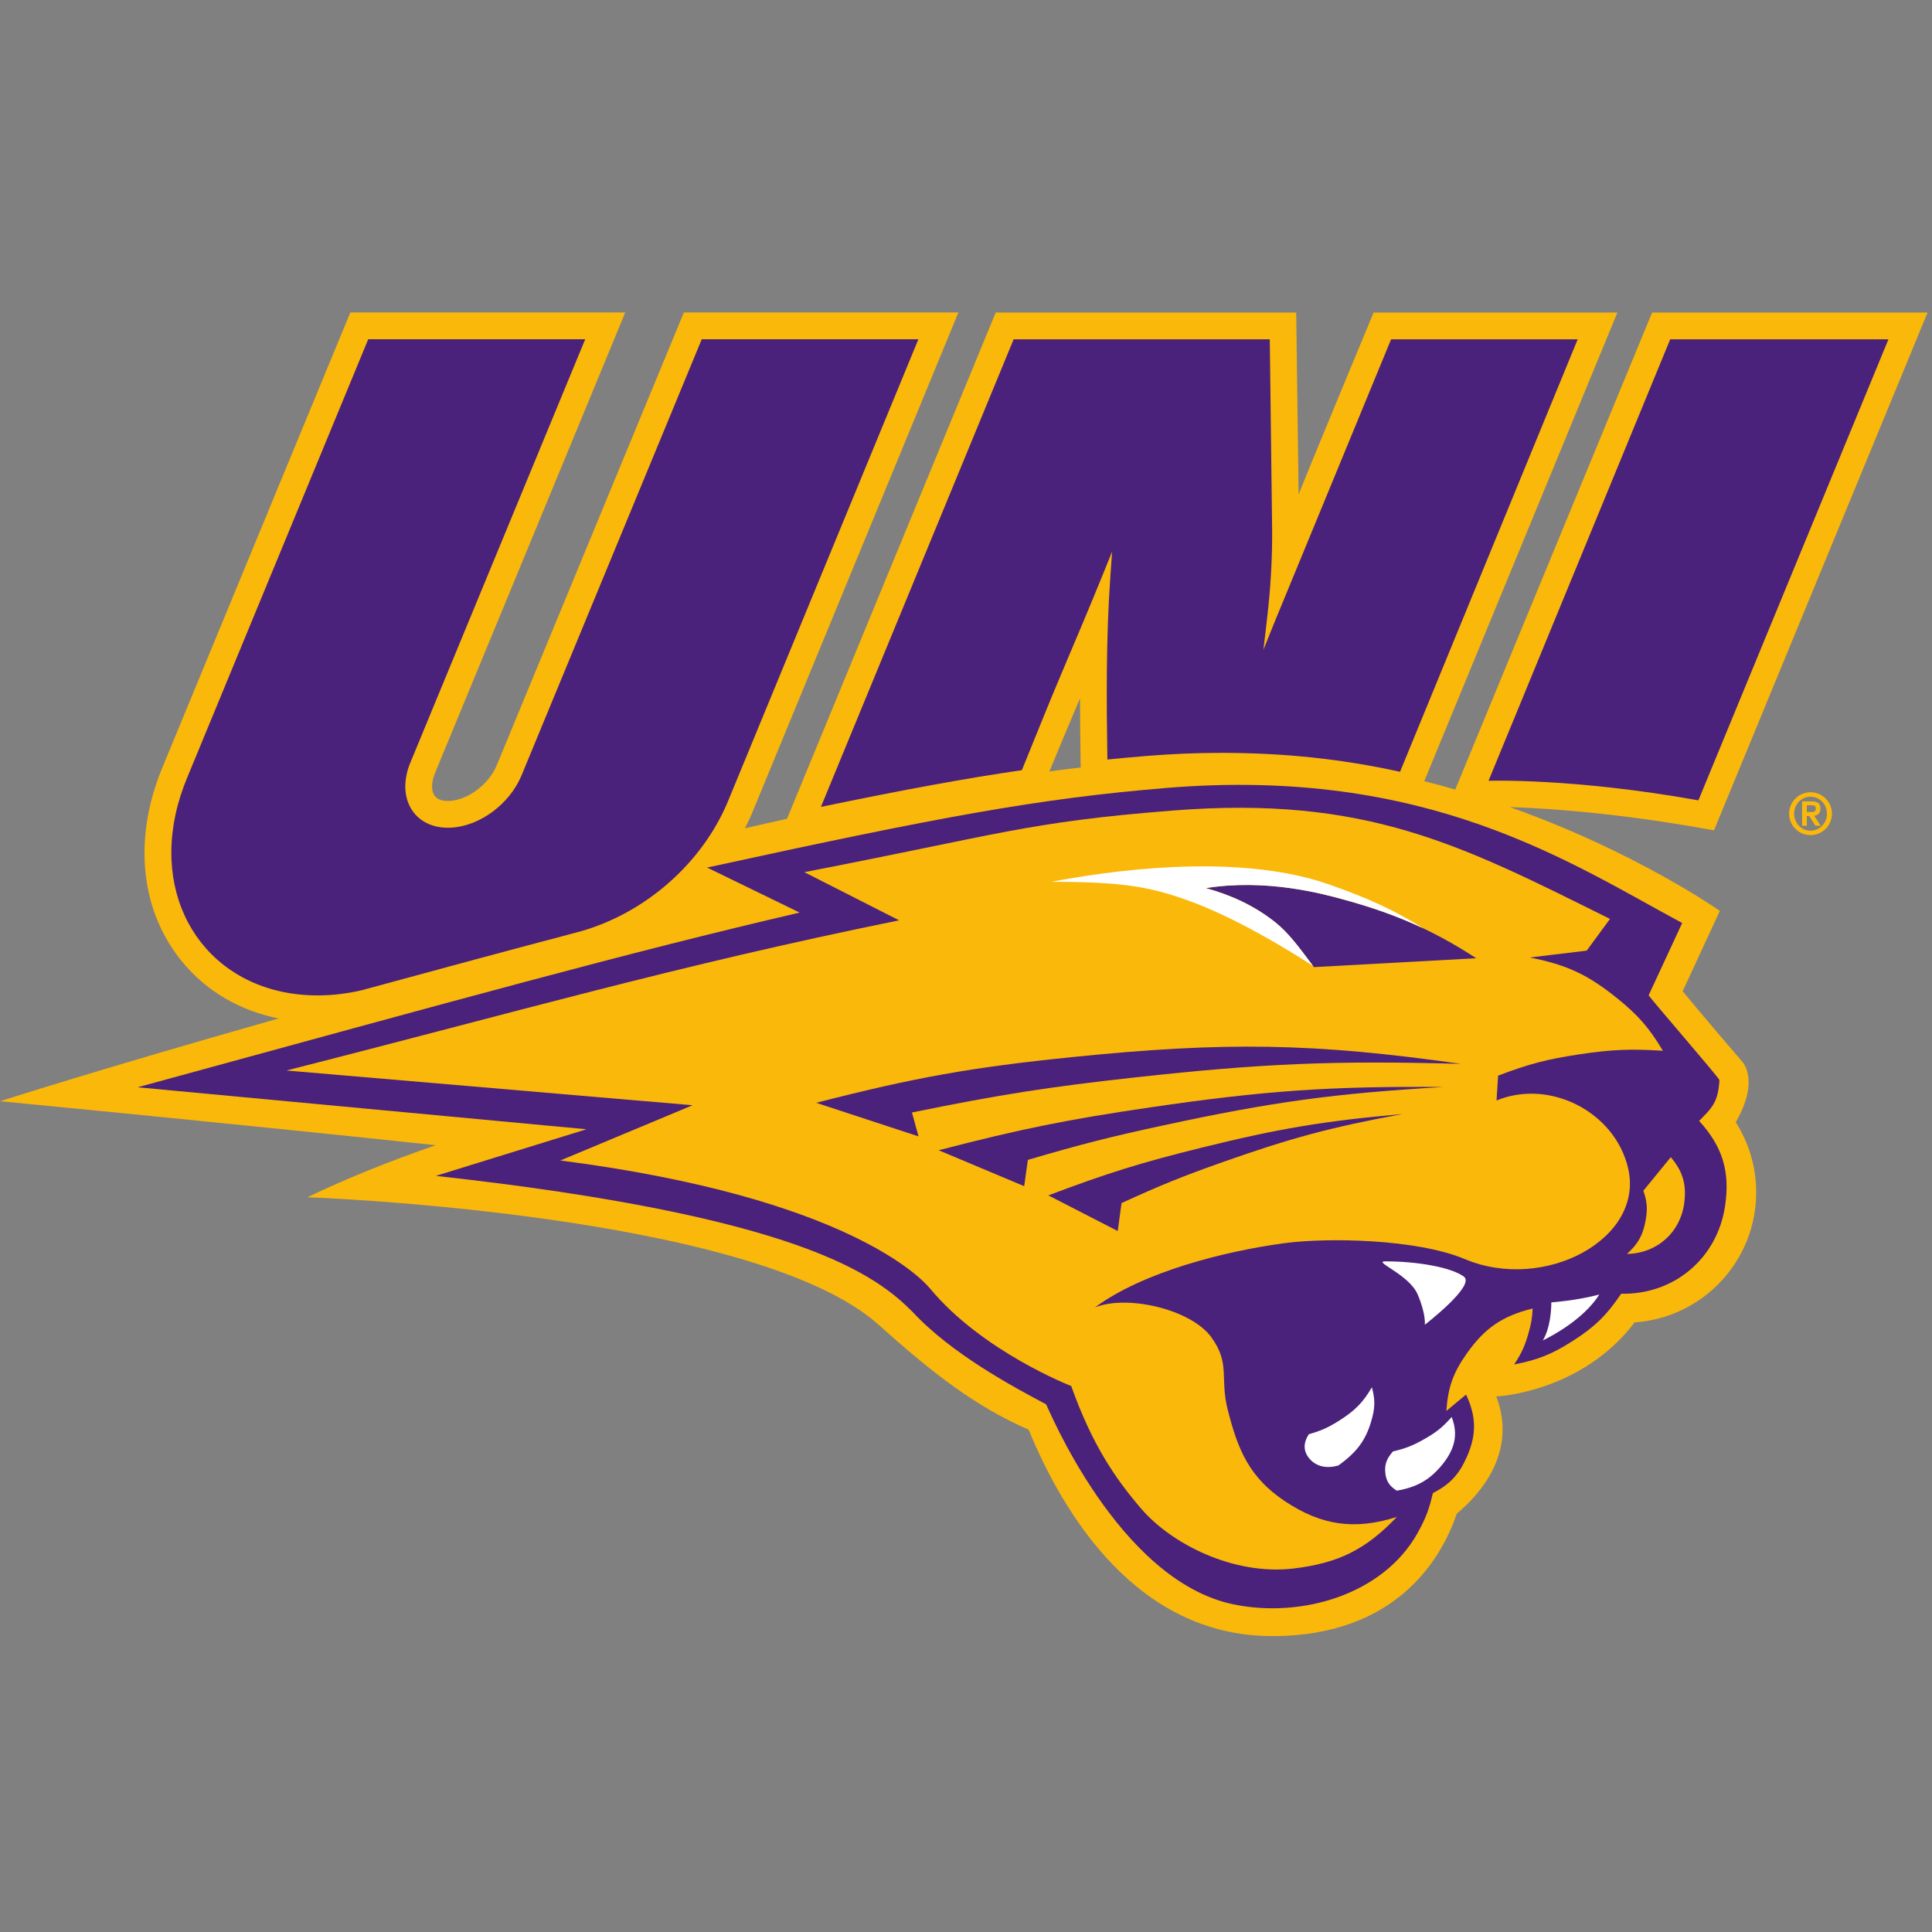 <?xml version="1.0" encoding="UTF-8"?>
<svg width="200px" height="200px" viewBox="0 0 200 200" version="1.1" xmlns="http://www.w3.org/2000/svg" xmlns:xlink="http://www.w3.org/1999/xlink">
    <rect x="0" y="0" width="200" height="200" fill="#808080" stroke="none"/>
    <!-- Generator: Sketch 54.1 (76490) - https://sketchapp.com -->
    <title>uni</title>
    <desc>Created with Sketch.</desc>
    <g id="uni" stroke="none" stroke-width="1" fill="none" fill-rule="evenodd">
        <g id="uni_BGL">
            <g id="uni" transform="translate(0, 31)">
                <g id="g10" transform="translate(100, 69.45) scale(-1, 1) rotate(-180) translate(-100, -69.45) translate(0, 0.532)">
                    <g id="g12">
                        <path d="M111.801,97.073 C111.805,94.871 111.832,92.729 111.862,90.698 L111.875,89.919 C110.8,89.792 109.718,89.655 108.633,89.51 C109.659,92.002 110.733,94.555 111.801,97.073 L111.801,97.073 Z M180.293,59.537 C180.293,59.537 175.868,64.689 174.188,66.756 L178.037,75.072 C178.037,75.072 169.406,81.168 156.306,85.819 C161.036,85.659 168.24,85.095 177.432,83.411 L199.541,137.015 L171.028,137.017 L150.649,87.636 C149.598,87.939 148.531,88.23 147.44,88.502 L167.433,137.017 L142.195,137.017 C142.195,137.017 135.322,120.472 134.431,118.179 L134.183,137.017 L103.078,137.017 L81.469,84.602 C79.943,84.268 78.485,83.94 77.11,83.624 C77.46,84.308 77.787,85.003 78.069,85.718 L99.213,137.019 L70.791,137.019 L51.414,90.123 C50.593,88.179 48.465,86.568 46.567,86.458 L46.365,86.453 C45.931,86.453 45.344,86.542 45.016,86.959 C44.715,87.343 44.648,87.993 44.833,88.737 C44.892,88.974 44.972,89.208 45.085,89.471 L64.724,137.019 L36.264,137.019 L16.838,89.98 C16.244,88.564 15.769,87.064 15.463,85.646 C14.187,79.724 15.361,74.139 18.77,69.92 C21.289,66.8 24.784,64.749 28.849,63.939 C10.632,58.777 0,55.368 0,55.368 C0,55.368 21.042,53.37 45.104,50.819 C40.312,49.152 35.802,47.355 31.839,45.431 C31.839,45.431 78.067,43.795 90.951,32.231 C96.489,27.258 101.031,23.732 106.484,21.37 C110.096,12.592 117.71,0 131.7,0 C144.737,0 149.292,8.232 150.807,12.675 C153.185,14.659 157.106,19.002 154.896,24.808 C154.896,24.808 163.671,25.173 169.211,32.475 C176.24,32.955 181.8,38.795 181.8,45.948 C181.8,48.617 181.017,51.097 179.684,53.192 C182.27,57.703 180.293,59.537 180.293,59.537 L180.293,59.537 Z" id="path14" fill="#FAB80A" fill-rule="nonzero"></path>
                        <path d="M187.425,87.354 C186.201,87.354 185.209,86.36 185.209,85.135 C185.209,83.91 186.201,82.916 187.425,82.916 C188.65,82.916 189.642,83.91 189.642,85.135 C189.642,86.36 188.65,87.354 187.425,87.354 M187.425,83.375 C186.474,83.375 185.728,84.165 185.728,85.135 C185.728,86.105 186.474,86.896 187.425,86.896 C188.376,86.896 189.125,86.105 189.125,85.135 C189.125,84.165 188.376,83.375 187.425,83.375 M188.45,85.661 C188.45,86.218 188.184,86.414 187.443,86.414 L186.555,86.414 L186.555,83.887 L187.039,83.887 L187.039,84.894 L187.297,84.894 L187.932,83.887 L188.477,83.887 L187.804,84.912 C188.217,84.975 188.45,85.228 188.45,85.661 M187.039,85.302 L187.039,86.008 L187.508,86.008 C187.804,86.008 187.968,85.952 187.968,85.679 C187.968,85.363 187.79,85.302 187.521,85.302 L187.039,85.302" id="path16" fill="#FAB80A"></path>
                        <path d="M178.582,44.543 C177.775,39.104 173.317,35.336 167.823,35.44 C166.277,33.165 165.086,32.007 162.765,30.525 C160.634,29.17 159.229,28.607 156.746,28.118 C157.513,29.283 157.852,30.027 158.232,31.363 C158.509,32.333 158.609,32.906 158.664,33.913 C155.553,33.15 153.719,31.906 151.865,29.29 C150.429,27.268 149.899,25.779 149.725,23.304 L151.764,25.002 C152.849,22.705 152.864,20.802 151.817,18.49 C151.005,16.683 150.084,15.712 148.328,14.798 C147.941,13.105 147.577,12.16 146.734,10.648 C143.197,4.327 134.797,1.823 127.707,3.282 C115.713,5.747 108.38,23.95 108.293,23.994 C104.865,25.814 98.5,29.218 94.464,33.566 C90.681,37.35 82.853,43.478 45.118,47.642 L60.716,52.467 L14.247,56.813 C47.492,65.903 65.098,70.793 82.781,74.898 L73.202,79.558 C97.195,84.793 107.453,86.697 120.673,87.794 C147.733,90.04 162.458,80.108 174.137,73.818 L170.664,66.329 C171.22,65.571 178,57.741 177.993,57.559 C177.862,55.219 177.181,54.645 175.89,53.333 C178.313,50.688 179.11,48.087 178.582,44.543" id="path18" fill="#4A217B"></path>
                        <path d="M147.385,20.36 C146.236,19.709 145.498,19.423 144.202,19.118 C143.532,18.365 143.312,17.739 143.408,16.873 C143.504,16.035 143.831,15.531 144.595,15.055 C146.648,15.407 147.985,16.16 149.234,17.667 C150.643,19.364 150.964,20.902 150.277,22.681 C149.35,21.629 148.675,21.083 147.385,20.36" id="path20" fill="#FFFFFF"></path>
                        <path d="M151.542,37.21 C150.29,38.155 146.771,38.799 143.399,38.792 C142.086,38.792 145.873,37.437 146.755,35.371 C147.636,33.314 147.497,32.231 147.497,32.231 C147.497,32.231 152.769,36.287 151.542,37.21" id="path22" fill="#FFFFFF"></path>
                        <path d="M168.543,48.432 C167.187,54.255 160.442,57.719 154.921,55.446 L155.086,58.018 C158.252,59.224 160.136,59.718 163.49,60.222 C166.828,60.725 168.774,60.808 172.146,60.591 C170.695,63 169.597,64.261 167.409,66.028 C164.382,68.473 162.185,69.498 158.368,70.248 L164.256,70.958 L166.665,74.242 C151.317,81.867 141.494,87.055 121.345,85.457 C106.307,84.269 103.403,82.978 83.262,79.082 L93.071,74.097 C69.803,69.364 53.494,64.606 29.644,58.55 L71.698,54.955 L58.004,49.235 C87.89,45.385 95.526,36.889 96.28,35.977 C101.699,29.447 110.893,25.885 110.893,25.885 C113.029,19.883 115.41,16.357 118.141,13.183 C121.243,9.57 127.672,6.245 133.95,7.002 C138.564,7.556 141.399,8.972 144.605,12.337 C140.241,10.949 136.788,11.439 132.985,13.984 C129.363,16.403 128.144,19.241 127.086,23.466 C126.261,26.751 127.384,28.19 125.401,30.932 C123.295,33.84 116.673,35.371 113.348,34.023 C118.349,37.718 126.814,39.852 132.981,40.677 C137.399,41.269 146.663,41.122 151.651,39.022 C159.848,35.576 170.259,41.09 168.543,48.432" id="path24" fill="#FAB80A"></path>
                        <path d="M138.529,22.24 C137.443,21.564 136.741,21.254 135.494,20.9 C134.883,19.976 134.911,19.107 135.573,18.349 C136.268,17.55 137.329,17.309 138.555,17.667 C140.468,19.046 141.37,20.267 141.953,22.253 C142.356,23.621 142.37,24.465 142.016,25.759 C141.098,24.171 140.229,23.3 138.529,22.24" id="path26" fill="#FFFFFF"></path>
                        <path d="M170.123,46.108 C170.513,44.964 170.57,44.207 170.35,43.018 C170.077,41.5 169.571,40.599 168.424,39.562 C171.537,39.612 173.983,41.805 174.361,44.892 C174.595,46.784 174.194,48.124 172.957,49.576 L170.123,46.108" id="path28" fill="#FAB80A"></path>
                        <path d="M117.568,57.842 C108.523,56.846 103.395,56.041 94.406,54.204 L95.082,51.731 L84.491,55.207 C94.676,57.821 100.573,58.877 110.914,59.929 C126.817,61.555 136.005,61.397 151.247,59.235 C138.242,59.6 130.748,59.291 117.568,57.842" id="path30" fill="#4A217B"></path>
                        <path d="M120.476,52.88 C114.952,51.691 111.843,50.899 106.405,49.298 L106.023,46.575 L97.172,50.294 C105.632,52.492 110.488,53.475 119.078,54.734 C130.908,56.465 137.677,56.935 149.408,56.843 C138.138,56.18 131.676,55.297 120.476,52.88" id="path32" fill="#4A217B"></path>
                        <path d="M126.559,49.062 C122.41,47.598 120.092,46.657 116.1,44.825 L115.707,41.932 L108.526,45.623 C114.577,47.908 118.09,49.006 124.354,50.554 C132.381,52.541 137.028,53.32 145.158,54.042 C137.805,52.68 133.646,51.568 126.559,49.062" id="path34" fill="#4A217B"></path>
                        <path d="M131.966,73.933 C133.402,72.795 134.443,71.355 136.018,69.253 L152.814,70.172 C147.883,73.399 143.67,74.991 139.112,76.243 C136.869,76.859 131.093,78.43 124.832,77.431 C127.435,76.715 129.849,75.607 131.966,73.933" id="path36" fill="#4A217B"></path>
                        <path d="M131.968,73.933 C129.849,75.607 127.435,76.715 124.832,77.431 C131.093,78.428 136.869,76.859 139.112,76.243 C141.905,75.474 144.571,74.577 147.351,73.257 C144.422,75.1 141.732,76.361 137.541,77.824 C129.226,80.727 117.685,79.761 108.831,78.085 C116.259,78.085 119.032,77.555 122.863,76.196 C126.196,75.018 130.614,72.788 135.918,69.388 C134.399,71.414 133.371,72.82 131.968,73.933" id="path38" fill="#FFFFFF" fill-rule="nonzero"></path>
                        <path d="M159.714,30.606 C160.699,31.088 163.965,32.823 165.559,35.359 C164.631,35.111 162.931,34.743 160.594,34.544 C160.586,33.588 160.455,31.857 159.714,30.606" id="path40" fill="#FFFFFF" fill-rule="nonzero"></path>
                        <path d="M131.978,105.058 L130.788,102.101 L131.159,105.268 C131.541,108.507 131.719,111.659 131.689,114.634 L131.447,134.244 L104.932,134.244 L84.982,85.84 C93.723,87.651 99.991,88.797 105.783,89.641 C107.106,92.872 108.442,96.25 109.827,99.517 C111.359,103.132 112.807,106.546 114.116,109.773 L115.127,112.267 L114.937,109.584 C114.496,103.368 114.541,96.878 114.636,90.741 C115.927,90.871 117.23,90.991 118.561,91.102 C121.208,91.32 123.843,91.432 126.393,91.432 C132.957,91.432 138.905,90.8 144.932,89.473 L163.322,134.244 L144.008,134.244 L131.978,105.058" id="path42" fill="#4A217B" fill-rule="nonzero"></path>
                        <path d="M175.818,86.516 L195.49,134.243 L172.9,134.244 L154.092,88.54 C154.092,88.54 162.783,88.852 175.818,86.516" id="path44" fill="#4A217B" fill-rule="nonzero"></path>
                        <path d="M59.73,72.853 C66.736,74.707 72.858,80.081 75.505,86.773 L95.072,134.248 L72.645,134.248 L53.968,89.046 C52.755,86.172 49.727,83.865 46.732,83.691 C43.365,83.491 41.311,86.046 42.142,89.405 C42.237,89.787 42.365,90.164 42.524,90.529 L60.58,134.248 L38.119,134.248 L19.394,88.909 C18.883,87.688 18.451,86.356 18.172,85.063 C15.944,74.711 22.528,66.324 32.878,66.324 C34.421,66.324 35.932,66.507 37.442,66.858 C45.907,69.167 53.158,71.123 59.73,72.853" id="path46" fill="#4A217B"></path>
                    </g>
                </g>
            </g>
        </g>
    </g>
</svg>
